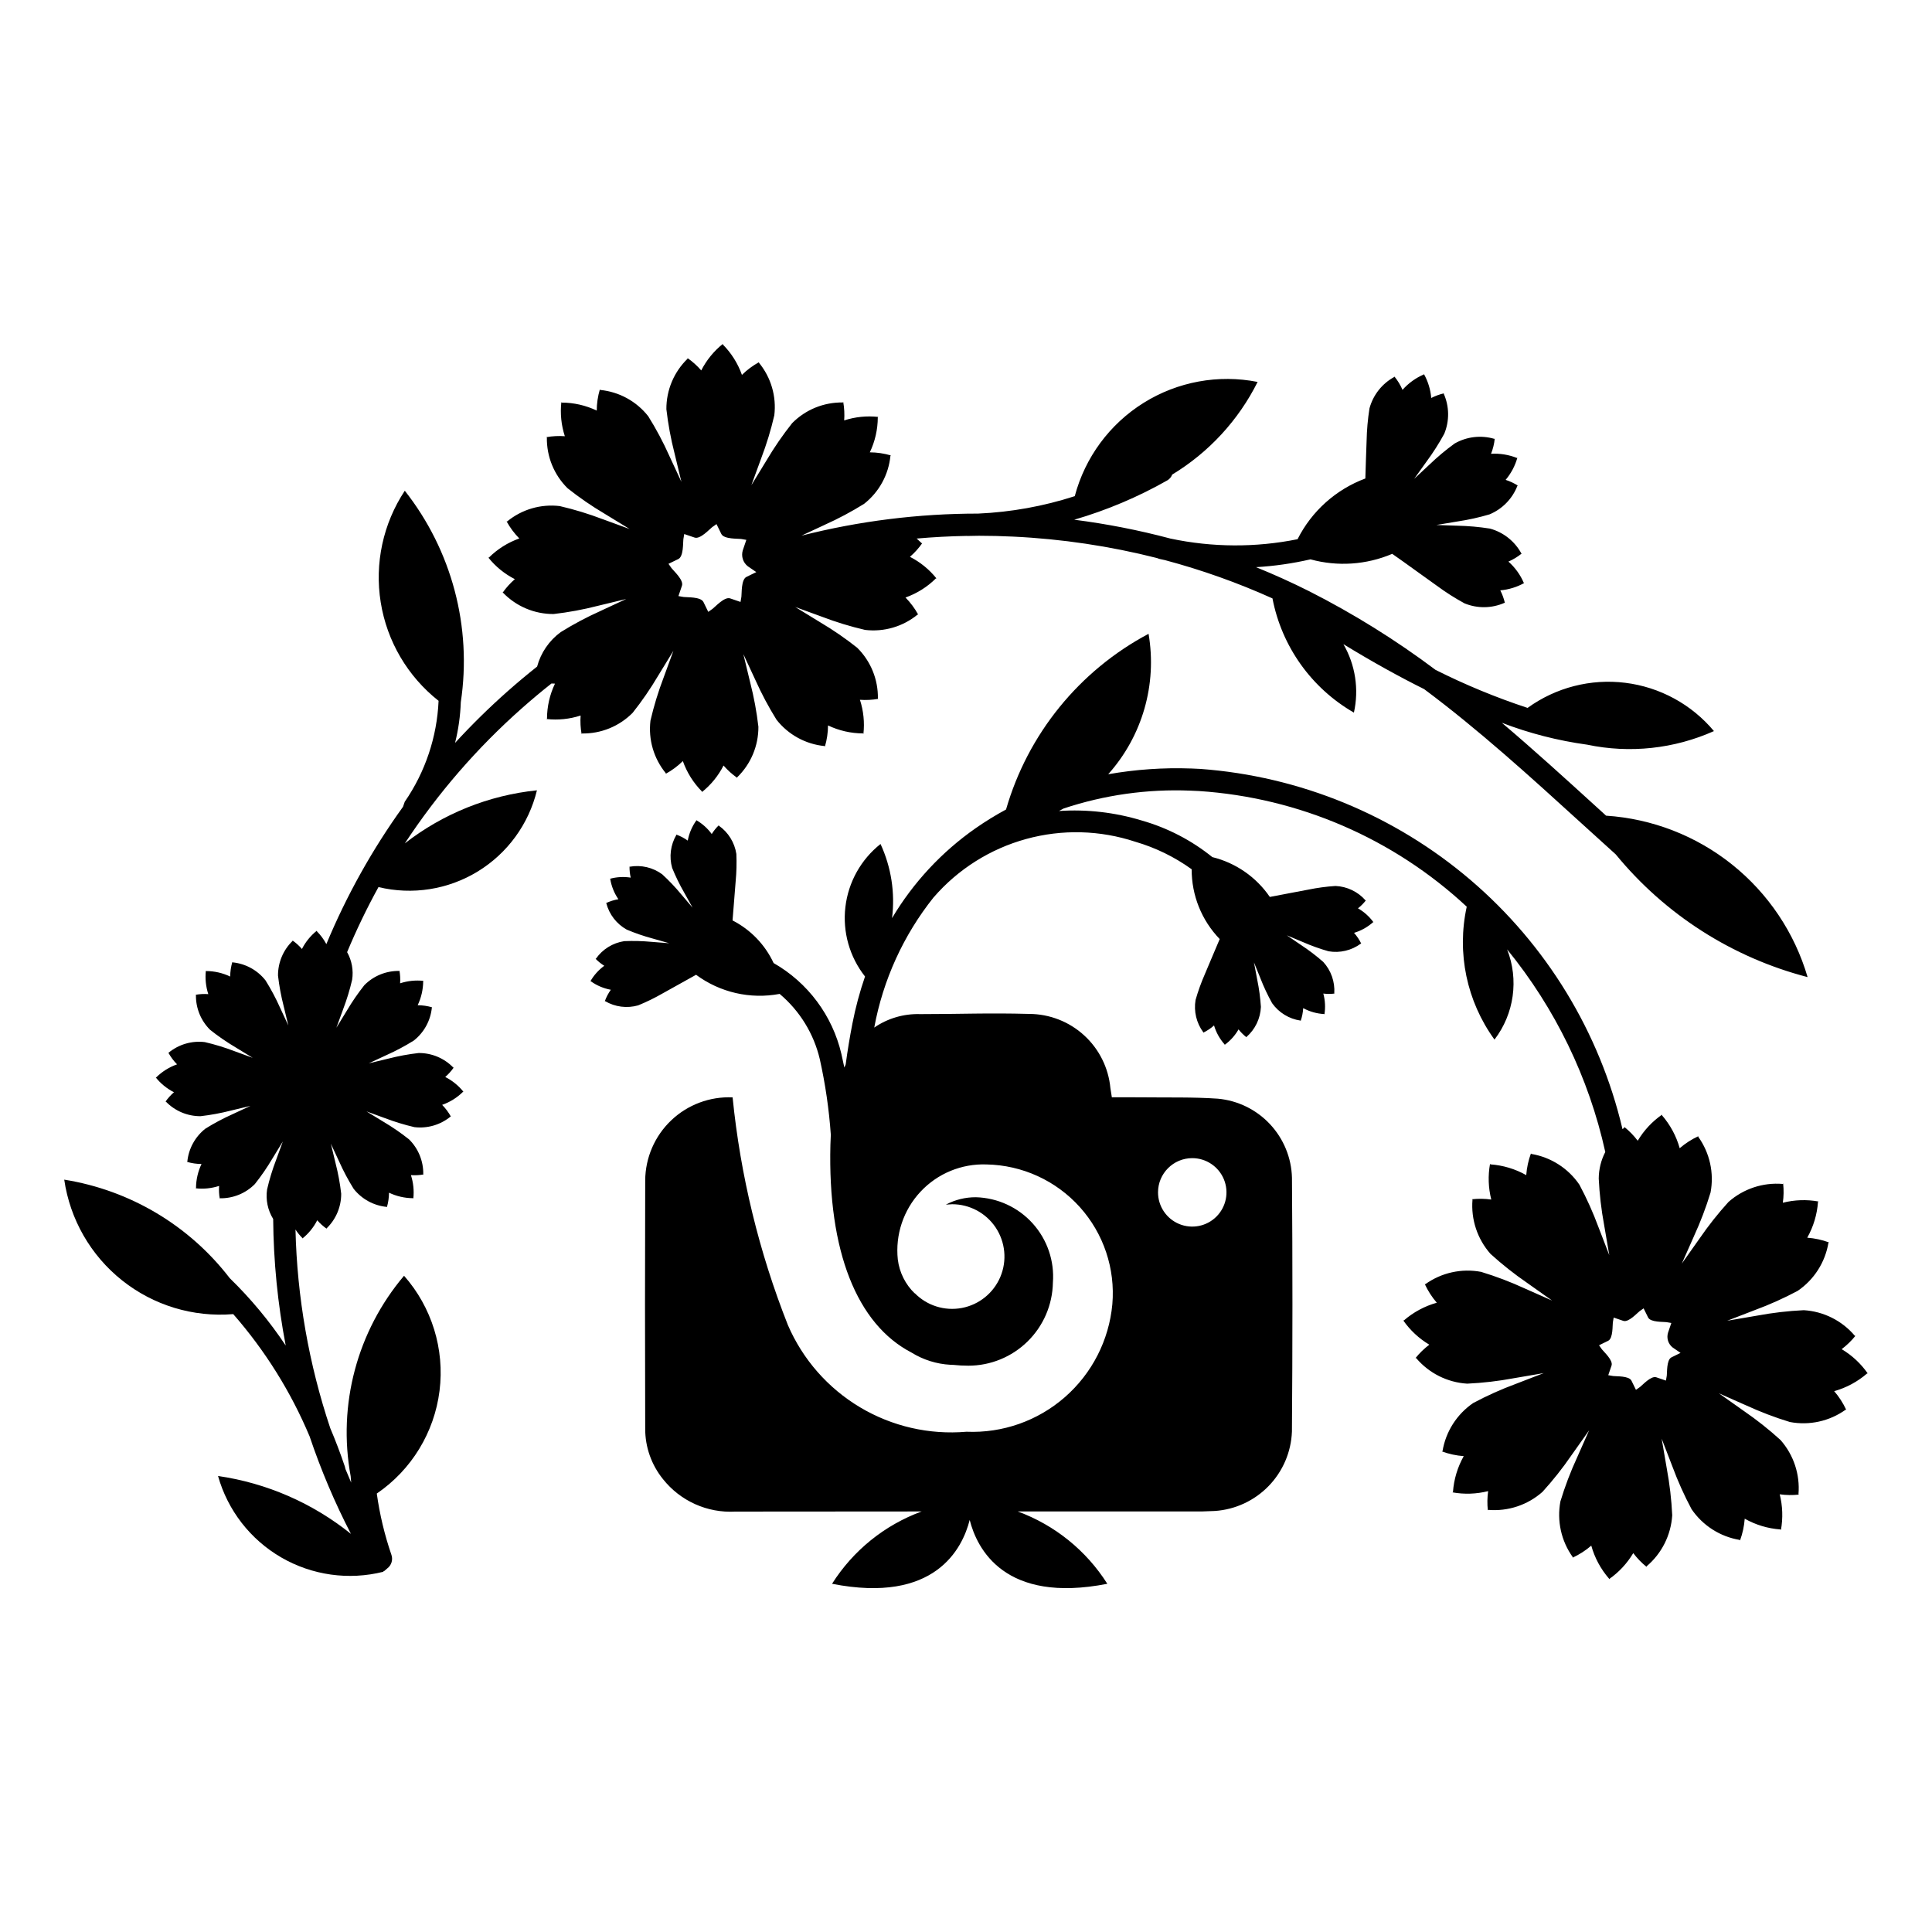 <?xml version="1.0" encoding="UTF-8"?>
<!-- Uploaded to: ICON Repo, www.iconrepo.com, Generator: ICON Repo Mixer Tools -->
<svg fill="#000000" width="800px" height="800px" version="1.1" viewBox="144 144 512 512" xmlns="http://www.w3.org/2000/svg">
 <g>
  <path d="m638.98 507.99c-1.82-2.617-4.18-4.816-6.918-6.449 1.359-1.027 2.586-2.215 3.652-3.539h-0.164 0.004c-3.394-4.016-8.281-6.469-13.527-6.789-4.133 0.195-8.246 0.676-12.309 1.43l-7.992 1.367 7.383-2.848c3.879-1.434 7.656-3.129 11.305-5.078 4.344-2.961 7.285-7.57 8.145-12.754l0.141-0.082c-1.855-0.68-3.793-1.102-5.762-1.246 1.641-2.914 2.613-6.16 2.852-9.496l0.137-0.102-0.004 0.004c-3.137-0.566-6.359-0.453-9.453 0.328 0.238-1.691 0.266-3.402 0.082-5.102l-0.113 0.121c-5.234-0.438-10.426 1.285-14.363 4.766-2.781 3.062-5.352 6.309-7.691 9.719l-4.68 6.613 3.207-7.234-0.004-0.004c1.73-3.758 3.203-7.629 4.406-11.586 0.977-5.164-0.203-10.504-3.262-14.777l0.043-0.156c-1.793 0.828-3.461 1.902-4.957 3.191-0.902-3.223-2.508-6.203-4.699-8.73l0.02-0.172h0.004c-2.617 1.824-4.816 4.18-6.449 6.918-1.027-1.355-2.219-2.582-3.543-3.652v0.16l-0.488 0.43c-6.062-25.746-20.18-48.891-40.301-66.062-20.121-17.168-45.195-27.473-71.578-29.414l-2.461-0.113v0.004c-7.352-0.266-14.711 0.246-21.957 1.523 9.055-10.125 12.992-23.828 10.695-37.215-18.375 9.766-32.004 26.566-37.77 46.559-2.769 1.492-5.449 3.141-8.027 4.938-9.008 6.285-16.57 14.414-22.184 23.852 0.84-6.707-0.219-13.512-3.051-19.648-5.195 4.117-8.543 10.125-9.312 16.707-0.773 6.582 1.102 13.203 5.203 18.406-1.402 4.074-2.523 8.242-3.344 12.473-0.707 3.617-1.297 7.234-1.781 10.828l-0.355 0.828-0.777-3.578v-0.004c-2.375-10.184-8.883-18.922-17.965-24.109-2.269-4.871-6.102-8.848-10.887-11.297 0.262-3.574 0.621-7.43 0.828-10.391 0.227-2.402 0.285-4.816 0.184-7.227-0.465-3.031-2.144-5.738-4.652-7.5l-0.008-0.094c-0.715 0.691-1.344 1.473-1.867 2.316-1.094-1.504-2.496-2.758-4.109-3.684l0.02 0.102c-1.137 1.586-1.91 3.402-2.266 5.324-0.938-0.672-1.965-1.211-3.051-1.602l0.035 0.09c-1.551 2.644-1.957 5.809-1.117 8.754 0.906 2.238 1.965 4.406 3.168 6.496l2.242 4.031-3.066-3.598c-1.539-1.859-3.203-3.609-4.981-5.238-2.469-1.816-5.574-2.547-8.59-2.016l-0.07-0.055c-0.016 0.992 0.09 1.984 0.316 2.953-1.84-0.289-3.719-0.188-5.512 0.305l0.086 0.055c0.316 1.926 1.055 3.758 2.16 5.363-1.137 0.188-2.242 0.535-3.285 1.027l0.086 0.039c0.77 2.969 2.723 5.488 5.398 6.981 2.223 0.941 4.504 1.727 6.836 2.352l4.438 1.266-4.711-0.371c-2.402-0.227-4.816-0.285-7.223-0.184-3.031 0.465-5.742 2.144-7.5 4.656l-0.094 0.008v-0.004c0.691 0.719 1.469 1.344 2.316 1.867-1.504 1.094-2.762 2.496-3.684 4.109l0.094-0.02c1.586 1.141 3.402 1.914 5.324 2.266-0.672 0.938-1.211 1.965-1.598 3.051l0.09-0.031h-0.004c2.644 1.551 5.809 1.953 8.754 1.117 2.234-0.91 4.406-1.973 6.496-3.176 2.535-1.383 5.781-3.242 8.852-4.93l-0.004-0.004c6.356 4.703 14.383 6.539 22.152 5.07 5.328 4.481 9.066 10.562 10.652 17.336 1.465 6.586 2.438 13.266 2.91 19.992l-0.109 2.668c-0.715 28.215 7.039 47.559 21.508 55.062l0.004 0.004c3.098 1.914 6.625 3.023 10.262 3.223l0.797 0.031h-0.004c1.328 0.141 2.66 0.211 3.992 0.211 5.871 0 11.508-2.309 15.695-6.422 4.191-4.113 6.598-9.707 6.707-15.578 0.441-5.738-1.492-11.41-5.344-15.688-3.848-4.277-9.285-6.789-15.039-6.953-2.781-0.02-5.527 0.652-7.984 1.961l1.652-0.109c4.644-0.004 8.984 2.32 11.559 6.188 2.57 3.871 3.035 8.77 1.234 13.055-1.801 4.281-5.629 7.379-10.191 8.246-4.566 0.867-9.262-0.609-12.508-3.93l0.023 0.09c-2.488-2.391-4.074-5.566-4.5-8.992-0.699-6.578 1.492-13.133 6.008-17.969 4.512-4.836 10.906-7.477 17.516-7.231 9.441 0.18 18.387 4.269 24.703 11.289 6.316 7.023 9.438 16.348 8.625 25.758-0.875 9.516-5.379 18.332-12.574 24.621-7.195 6.293-16.535 9.574-26.082 9.168-9.855 0.852-19.73-1.418-28.223-6.488-8.492-5.07-15.172-12.688-19.094-21.766-7.652-19.348-12.586-39.66-14.66-60.359-6.019-0.266-11.887 1.93-16.258 6.078-4.371 4.152-6.863 9.898-6.906 15.926-0.07 21.926-0.07 43.852 0 65.777-0.02 4.863 1.641 9.586 4.695 13.367 4.617 5.832 11.785 9.051 19.211 8.625 16.449-0.023 32.898-0.035 49.348-0.035-9.809 3.602-18.152 10.34-23.738 19.168 27.262 5.363 34.543-9.305 36.477-16.918 1.934 7.613 9.215 22.281 36.477 16.918h-0.004c-5.586-8.828-13.934-15.566-23.742-19.168h48.77l3.484-0.129h-0.004c5.402-0.371 10.473-2.723 14.242-6.609 3.769-3.883 5.969-9.023 6.176-14.434 0.172-22.422 0.176-44.848 0.008-67.273-0.141-5.289-2.215-10.34-5.832-14.199-3.617-3.863-8.523-6.262-13.789-6.746-6.613-0.457-13.273-0.277-19.91-0.359-2.719-0.035-5.449-0.008-8.203-0.008l-0.383-2.438c-0.5-5.356-2.977-10.336-6.949-13.969-3.969-3.637-9.148-5.66-14.527-5.688-11.035-0.301-17.969 0.051-29.012 0.051v-0.004c-4.309-0.121-8.543 1.129-12.094 3.566 2.328-12.621 7.731-24.473 15.73-34.504l0.035-0.031c6.461-7.453 14.98-12.824 24.488-15.438 9.508-2.617 19.578-2.363 28.938 0.734 5.356 1.562 10.402 4.027 14.93 7.289-0.031 6.898 2.637 13.535 7.43 18.496-1.348 3.234-2.848 6.664-3.949 9.332-0.969 2.211-1.789 4.481-2.449 6.801-0.512 3.023 0.23 6.125 2.059 8.586l-0.023 0.09c1.035-0.504 2-1.148 2.859-1.914 0.555 1.871 1.52 3.594 2.82 5.047l-0.012 0.102c1.508-1.094 2.766-2.492 3.688-4.106 0.613 0.781 1.324 1.488 2.109 2.098v-0.094c2.305-2.019 3.684-4.898 3.816-7.961-0.16-2.406-0.48-4.801-0.965-7.164l-0.879-4.644 1.738 4.277h-0.004c0.875 2.25 1.906 4.434 3.078 6.543 1.773 2.5 4.488 4.168 7.523 4.613l0.047 0.082c0.379-1.09 0.602-2.227 0.668-3.379 1.715 0.93 3.617 1.465 5.566 1.57l0.062 0.078c0.293-1.836 0.191-3.715-0.297-5.512 0.988 0.125 1.988 0.125 2.973 0l-0.07-0.066 0.004 0.004c0.199-3.059-0.855-6.066-2.93-8.328-1.812-1.59-3.731-3.055-5.742-4.383l-3.906-2.66 4.258 1.785c2.207 0.969 4.481 1.785 6.801 2.445 3.019 0.52 6.117-0.223 8.578-2.043l0.09 0.023v-0.004c-0.5-1.035-1.145-2-1.914-2.859 1.871-0.559 3.594-1.523 5.047-2.824l0.102 0.012v-0.004c-1.094-1.504-2.492-2.762-4.106-3.684 0.785-0.613 1.488-1.324 2.098-2.109h-0.094c-2.019-2.305-4.894-3.684-7.961-3.816-2.406 0.156-4.797 0.477-7.16 0.961-2.922 0.527-6.715 1.297-10.242 1.945-3.606-5.273-9.027-9.031-15.234-10.555-5.519-4.457-11.883-7.754-18.707-9.699-7.102-2.16-14.535-3.016-21.941-2.519l1.223-0.656v-0.004c10.816-3.598 22.199-5.203 33.586-4.734l2.336 0.105c26.461 1.754 51.512 12.578 70.922 30.648-2.688 12.254-0.012 25.07 7.356 35.219 5.219-6.832 6.488-15.898 3.344-23.906 12.75 15.617 21.664 34.004 26.016 53.691-1.129 2.18-1.723 4.598-1.734 7.051 0.195 4.133 0.672 8.246 1.43 12.312l1.367 7.988-2.848-7.383-0.004-0.004c-1.43-3.879-3.125-7.656-5.074-11.305-2.961-4.344-7.57-7.285-12.758-8.145l-0.082-0.141h0.004c-0.684 1.855-1.102 3.793-1.25 5.762-2.914-1.641-6.156-2.613-9.492-2.852l-0.105-0.137v0.004c-0.566 3.137-0.453 6.363 0.328 9.453-1.688-0.234-3.394-0.262-5.09-0.078l0.117 0.113v-0.004c-0.438 5.238 1.285 10.43 4.766 14.367 3.059 2.781 6.305 5.352 9.715 7.691l6.617 4.688-7.234-3.207c-3.758-1.73-7.625-3.199-11.582-4.402-5.168-0.977-10.504 0.203-14.781 3.262l-0.156-0.043c0.828 1.793 1.902 3.461 3.191 4.957-3.219 0.902-6.199 2.504-8.727 4.699l-0.172-0.023c1.82 2.617 4.18 4.812 6.918 6.445-1.359 1.027-2.586 2.219-3.652 3.543h0.164-0.004c3.394 4.016 8.281 6.465 13.527 6.785 4.133-0.191 8.246-0.672 12.309-1.43l7.984-1.367-7.379 2.848c-3.883 1.434-7.66 3.129-11.309 5.078-4.34 2.961-7.281 7.57-8.141 12.754l-0.141 0.082c1.852 0.684 3.793 1.102 5.762 1.246-1.641 2.918-2.613 6.16-2.852 9.496l-0.137 0.102h0.004c3.137 0.562 6.359 0.453 9.453-0.328-0.234 1.684-0.262 3.394-0.082 5.086l0.113-0.117c5.238 0.438 10.43-1.281 14.363-4.766 2.785-3.059 5.356-6.305 7.695-9.715l4.68-6.613-3.211 7.246c-1.73 3.754-3.203 7.629-4.402 11.586-0.977 5.164 0.203 10.504 3.262 14.777l-0.043 0.156c1.793-0.828 3.461-1.902 4.957-3.191 0.898 3.223 2.504 6.203 4.695 8.73l-0.02 0.172v-0.004c2.617-1.82 4.816-4.18 6.449-6.918 1.027 1.359 2.215 2.586 3.539 3.656v-0.164c4.016-3.394 6.465-8.281 6.789-13.527-0.195-4.129-0.676-8.242-1.43-12.309l-1.367-7.984 2.848 7.383c1.434 3.879 3.129 7.656 5.078 11.305 2.961 4.344 7.57 7.285 12.754 8.145l0.078 0.141h0.004c0.684-1.855 1.102-3.793 1.246-5.766 2.918 1.645 6.16 2.617 9.496 2.852l0.105 0.137c0.562-3.141 0.453-6.363-0.328-9.453 1.684 0.234 3.394 0.262 5.086 0.078l-0.117-0.113h0.004c0.438-5.238-1.285-10.426-4.769-14.363-3.059-2.781-6.305-5.352-9.715-7.691l-6.613-4.68 7.234 3.207 0.004-0.004c3.754 1.73 7.625 3.203 11.582 4.406 5.164 0.977 10.504-0.203 14.777-3.262l0.156 0.043v-0.004c-0.828-1.789-1.902-3.461-3.191-4.953 3.223-0.902 6.207-2.508 8.734-4.703zm-179.02-57.07c3.668 0 6.973 2.211 8.379 5.602 1.402 3.387 0.625 7.289-1.969 9.883s-6.492 3.367-9.883 1.965c-3.387-1.406-5.598-4.711-5.598-8.379 0-5.008 4.062-9.07 9.07-9.07zm126.98 52.801c-1.316 0.656-1.117 4.121-1.227 4.852l-0.223 1.297-2.559-0.875c-1.398-0.465-3.707 2.125-4.297 2.559l-1.09 0.766-1.191-2.43c-0.656-1.316-4.121-1.117-4.852-1.227l-1.297-0.223 0.875-2.559c0.465-1.398-2.125-3.707-2.559-4.297l-0.758-1.074 2.43-1.191c1.316-0.656 1.117-4.121 1.227-4.852l0.223-1.297 2.559 0.875c1.395 0.465 3.707-2.125 4.297-2.559l1.074-0.758 1.199 2.426c0.656 1.316 4.125 1.117 4.852 1.227l1.297 0.223-0.871 2.559v0.004c-0.453 1.449 0.047 3.027 1.25 3.953l2.066 1.41z"/>
  <path d="m311.66 332.9c2.469-3.106 4.719-6.379 6.738-9.797l4.059-6.633-2.606 7.133c-1.414 3.707-2.574 7.508-3.473 11.375-0.602 5.004 0.871 10.043 4.074 13.938l-0.031 0.152h0.004c1.66-0.91 3.191-2.047 4.539-3.375 1.07 3.023 2.797 5.777 5.059 8.055l-0.008 0.164c2.391-1.91 4.344-4.312 5.731-7.039 1.07 1.234 2.289 2.332 3.629 3.269l-0.016-0.148c3.625-3.512 5.656-8.348 5.625-13.391-0.453-3.941-1.176-7.844-2.164-11.688l-1.82-7.559 3.203 6.887c1.621 3.621 3.488 7.129 5.586 10.496 3.117 3.969 7.719 6.488 12.738 6.977l0.086 0.129c0.535-1.816 0.812-3.703 0.824-5.598 2.894 1.383 6.062 2.106 9.27 2.117l0.109 0.125c0.34-3.043 0.023-6.121-0.922-9.031 1.629 0.113 3.266 0.031 4.875-0.254l-0.117-0.102c0.082-5.043-1.902-9.898-5.488-13.445-3.109-2.465-6.383-4.719-9.797-6.738l-6.625-4.059 7.133 2.602c3.707 1.418 7.508 2.574 11.375 3.473 5.004 0.602 10.043-0.871 13.938-4.074l0.152 0.031c-0.91-1.664-2.047-3.191-3.375-4.543 3.023-1.07 5.777-2.797 8.055-5.059l0.164 0.008v0.004c-1.91-2.391-4.312-4.344-7.039-5.734 1.234-1.07 2.332-2.289 3.269-3.629l-0.152 0.016-1.336-1.23c4.383-0.387 8.793-0.621 13.23-0.699l0.074 0.012 0.164 0.004c1.02 0 2.027-0.02 3.031-0.055 3.023 0 6.051 0.074 9.086 0.223h0.004c12.855 0.613 25.617 2.516 38.094 5.68l0.605 0.219 1.527 0.336c9.75 2.602 19.277 5.992 28.477 10.141 2.457 12.746 10.332 23.793 21.582 30.266 1.379-6.184 0.387-12.656-2.785-18.141 7.785 4.766 14.918 8.691 21.395 11.914 14.57 10.867 27.953 23.051 41.781 35.641l9 8.16c13.074 15.953 30.875 27.34 50.84 32.52-3.445-11.746-10.418-22.145-19.969-29.797-9.551-7.652-21.223-12.184-33.434-12.984l-2.465-2.246c-8.426-7.672-16.688-15.191-25.16-22.371 7.285 2.797 14.875 4.742 22.609 5.801 11.297 2.375 23.059 1.113 33.602-3.598-5.93-7.086-14.32-11.656-23.488-12.797-9.164-1.141-18.422 1.238-25.902 6.652-8.363-2.754-16.516-6.121-24.383-10.074-10.527-7.906-21.727-14.875-33.465-20.832-4.637-2.328-9.34-4.457-14.117-6.391 4.859-0.285 9.688-0.977 14.43-2.07 7.18 1.969 14.812 1.453 21.664-1.461 3.957 2.754 8.449 6.074 11.828 8.453 2.332 1.723 4.781 3.281 7.328 4.668 3.406 1.402 7.238 1.352 10.605-0.141l0.102 0.051c-0.27-1.164-0.68-2.293-1.223-3.356 2.227-0.195 4.391-0.855 6.34-1.945l-0.113-0.039v-0.004c-0.926-2.152-2.316-4.078-4.074-5.633 1.273-0.551 2.465-1.273 3.535-2.148l-0.109-0.02c-1.762-3.234-4.766-5.613-8.324-6.578-2.863-0.453-5.754-0.707-8.652-0.766l-5.543-0.191 5.602-0.93h0.004c2.867-0.43 5.699-1.059 8.48-1.879 3.402-1.418 6.074-4.164 7.402-7.598l0.109-0.035c-1.016-0.637-2.102-1.145-3.242-1.512 1.441-1.715 2.5-3.711 3.109-5.863l-0.113 0.055c-2.18-0.867-4.523-1.242-6.863-1.102 0.512-1.289 0.844-2.641 0.98-4.019l-0.094 0.062c-3.531-1.043-7.34-0.598-10.535 1.234-2.348 1.703-4.57 3.566-6.66 5.574l-4.059 3.785 3.305-4.617c1.723-2.332 3.281-4.781 4.668-7.328 1.406-3.406 1.355-7.238-0.137-10.609l0.047-0.102c-1.164 0.27-2.293 0.68-3.359 1.227-0.191-2.231-0.852-4.391-1.941-6.344l-0.039 0.113c-2.156 0.93-4.082 2.32-5.637 4.078-0.547-1.273-1.27-2.465-2.148-3.539l-0.02 0.109v0.004c-3.238 1.758-5.613 4.766-6.582 8.32-0.453 2.863-0.707 5.758-0.766 8.656-0.125 2.859-0.211 6.418-0.332 9.938-7.801 2.91-14.219 8.656-17.965 16.094-11.125 2.242-22.594 2.184-33.695-0.172-8.375-2.231-16.891-3.898-25.492-4.996 8.621-2.508 16.918-6.016 24.723-10.453 0.57-0.348 1.008-0.875 1.238-1.504 9.711-5.883 17.562-14.395 22.641-24.555-10.41-2.059-21.215-0.074-30.215 5.547-9.004 5.625-15.523 14.465-18.242 24.723-8.285 2.68-16.895 4.234-25.594 4.621-15.793-0.004-31.523 1.961-46.832 5.844l6.109-2.844-0.004-0.004c3.625-1.621 7.129-3.488 10.496-5.586 3.969-3.117 6.488-7.719 6.977-12.738l0.129-0.086c-1.816-0.535-3.699-0.812-5.594-0.824 1.383-2.898 2.106-6.062 2.113-9.273l0.125-0.109c-3.043-0.336-6.121-0.023-9.031 0.926 0.117-1.629 0.031-3.269-0.25-4.879l-0.102 0.117v0.004c-5.043-0.082-9.902 1.898-13.445 5.488-2.469 3.109-4.719 6.379-6.742 9.797l-4.055 6.633 2.606-7.133v-0.004c1.414-3.707 2.574-7.504 3.469-11.371 0.605-5.008-0.867-10.043-4.07-13.938l0.031-0.152v-0.004c-1.664 0.91-3.191 2.047-4.539 3.379-1.07-3.027-2.801-5.777-5.062-8.055l0.012-0.168c-2.391 1.914-4.344 4.312-5.734 7.039-1.07-1.234-2.289-2.332-3.625-3.269l0.012 0.152v0.004c-3.625 3.508-5.656 8.344-5.625 13.387 0.453 3.941 1.176 7.848 2.16 11.688l1.82 7.559-3.203-6.887h0.004c-1.621-3.621-3.488-7.129-5.59-10.496-3.117-3.965-7.719-6.481-12.734-6.969l-0.09-0.129c-0.535 1.816-0.812 3.703-0.824 5.598-2.894-1.383-6.062-2.106-9.27-2.117l-0.109-0.121c-0.336 3.039-0.023 6.117 0.926 9.031-1.633-0.117-3.269-0.035-4.879 0.25l0.117 0.102c-0.082 5.043 1.902 9.898 5.492 13.441 3.106 2.469 6.379 4.723 9.797 6.742l6.633 4.055-7.133-2.606-0.004 0.004c-3.707-1.418-7.508-2.578-11.371-3.473-5.008-0.602-10.047 0.871-13.941 4.074l-0.152-0.031c0.91 1.664 2.047 3.191 3.375 4.539-3.023 1.07-5.777 2.801-8.055 5.062l-0.164-0.008v-0.004c1.91 2.391 4.312 4.348 7.039 5.734-1.234 1.07-2.332 2.289-3.269 3.629l0.152-0.012v-0.004c3.508 3.625 8.348 5.656 13.391 5.629 3.941-0.453 7.844-1.176 11.688-2.164l7.559-1.824-6.887 3.203v0.004c-3.621 1.621-7.129 3.488-10.496 5.586-3.055 2.242-5.254 5.457-6.238 9.117-2.672 2.121-5.297 4.316-7.867 6.59-4.859 4.305-9.492 8.859-13.879 13.641 0.883-3.527 1.395-7.144 1.52-10.781 3-19.93-2.371-40.211-14.84-56.047-5.762 8.711-8.039 19.27-6.379 29.582 1.656 10.312 7.129 19.625 15.332 26.094-0.418 9.582-3.523 18.855-8.969 26.754l-0.461 1.328c-8.145 11.312-14.961 23.523-20.312 36.391-0.676-1.262-1.535-2.418-2.543-3.434l0.008-0.113h-0.004c-1.637 1.316-2.977 2.965-3.93 4.84-0.734-0.852-1.57-1.605-2.488-2.25l0.008 0.109c-2.488 2.41-3.883 5.731-3.863 9.191 0.312 2.711 0.809 5.391 1.484 8.031l1.25 5.188-2.199-4.731c-1.113-2.488-2.394-4.894-3.836-7.207-2.137-2.723-5.297-4.453-8.742-4.789l-0.062-0.09c-0.367 1.25-0.555 2.547-0.562 3.852-1.992-0.953-4.168-1.453-6.371-1.461l-0.078-0.086c-0.227 2.09-0.008 4.203 0.645 6.203-1.121-0.082-2.25-0.023-3.356 0.172l0.082 0.07v-0.004c-0.059 3.465 1.305 6.801 3.766 9.234 2.137 1.695 4.383 3.238 6.727 4.629l4.555 2.785-4.894-1.789c-2.547-0.973-5.156-1.77-7.812-2.383-3.438-0.414-6.898 0.598-9.57 2.797l-0.102-0.02v-0.004c0.625 1.145 1.406 2.195 2.324 3.125-2.082 0.734-3.973 1.918-5.543 3.473l-0.109-0.012c1.312 1.637 2.961 2.977 4.836 3.93-0.852 0.734-1.605 1.574-2.254 2.492l0.105-0.008h0.004c2.406 2.488 5.731 3.883 9.191 3.863 2.707-0.312 5.391-0.809 8.031-1.484l5.188-1.25-4.727 2.199c-2.488 1.113-4.894 2.394-7.207 3.836-2.727 2.141-4.457 5.301-4.793 8.746l-0.09 0.059h0.004c1.25 0.367 2.547 0.555 3.848 0.562-0.949 1.992-1.449 4.168-1.461 6.371l-0.086 0.074h0.004c2.09 0.23 4.203 0.016 6.203-0.637-0.082 1.125-0.023 2.25 0.172 3.356l0.07-0.078c3.461 0.055 6.797-1.305 9.23-3.769 1.695-2.133 3.242-4.383 4.629-6.727l2.785-4.555-1.789 4.898c-0.973 2.543-1.766 5.152-2.383 7.809-0.402 2.719 0.168 5.492 1.613 7.828 0.09 11.258 1.203 22.484 3.324 33.539-4.297-6.461-9.273-12.445-14.836-17.855-10.746-13.984-26.441-23.324-43.859-26.105 1.527 10.527 7.008 20.074 15.332 26.695 8.32 6.625 18.855 9.82 29.457 8.941 8.441 9.648 15.277 20.59 20.242 32.41 2.988 8.875 6.648 17.512 10.949 25.832-10.156-8.172-22.316-13.473-35.219-15.344 2.559 9.102 8.57 16.844 16.75 21.586 8.184 4.738 17.891 6.102 27.059 3.797l-0.043-0.07 0.309-0.152 0.758-0.656c1.117-0.828 1.566-2.281 1.121-3.594-1.816-5.281-3.117-10.727-3.883-16.258 9.191-6.273 15.246-16.188 16.629-27.23 1.379-11.039-2.047-22.145-9.406-30.488-12.43 14.695-17.621 34.184-14.148 53.113l0.141 1.715-1.531-3.629-0.133-0.594c-1.211-3.594-2.512-6.992-3.879-10.207-5.684-16.988-8.793-34.734-9.219-52.645 0.531 0.816 1.148 1.574 1.84 2.262l-0.004 0.113c1.637-1.316 2.977-2.965 3.93-4.836 0.734 0.848 1.574 1.602 2.496 2.246l-0.012-0.102c2.488-2.406 3.887-5.731 3.863-9.191-0.309-2.711-0.805-5.394-1.484-8.039l-1.25-5.188 2.199 4.727c1.113 2.488 2.394 4.898 3.836 7.215 2.141 2.723 5.301 4.453 8.746 4.789l0.059 0.09 0.004-0.004c0.363-1.25 0.551-2.547 0.562-3.848 1.988 0.949 4.164 1.449 6.371 1.461l0.074 0.086v-0.004c0.227-2.086 0.008-4.203-0.641-6.199 1.121 0.078 2.246 0.023 3.356-0.172l-0.082-0.07c0.055-3.461-1.305-6.797-3.769-9.23-2.133-1.695-4.383-3.246-6.727-4.633l-4.555-2.781 4.898 1.789v-0.004c2.547 0.973 5.156 1.77 7.809 2.387 3.441 0.41 6.898-0.602 9.574-2.801l0.102 0.02v0.004c-0.629-1.145-1.41-2.195-2.328-3.125 2.082-0.734 3.977-1.918 5.543-3.473l0.113 0.008c-1.316-1.637-2.965-2.977-4.836-3.93 0.848-0.734 1.605-1.574 2.25-2.496l-0.102 0.008v0.004c-2.406-2.488-5.727-3.887-9.191-3.863-2.707 0.309-5.391 0.805-8.031 1.484l-5.195 1.25 4.727-2.199c2.488-1.113 4.894-2.394 7.207-3.836 2.723-2.141 4.453-5.301 4.789-8.746l0.09-0.059c-1.25-0.367-2.547-0.555-3.848-0.562 0.949-1.992 1.449-4.168 1.461-6.371l0.086-0.078h-0.004c-2.09-0.227-4.203-0.008-6.199 0.645 0.078-1.121 0.02-2.25-0.172-3.356l-0.07 0.078c-3.465-0.055-6.797 1.305-9.23 3.769-1.695 2.133-3.242 4.383-4.629 6.727l-2.785 4.555 1.789-4.898h-0.004c0.973-2.547 1.77-5.156 2.387-7.812 0.391-2.519-0.078-5.102-1.328-7.324 2.457-5.894 5.231-11.648 8.312-17.242 8.969 2.16 18.43 0.676 26.305-4.133 7.871-4.809 13.516-12.543 15.688-21.512-12.758 1.309-24.891 6.184-35.008 14.062 8.727-13.281 19.18-25.344 31.09-35.871 2.535-2.246 5.125-4.41 7.766-6.496l0.934 0.031c-1.383 2.898-2.106 6.062-2.117 9.273l-0.121 0.109c3.039 0.336 6.121 0.023 9.031-0.926-0.117 1.633-0.031 3.269 0.25 4.879l0.102-0.117v-0.004c5.039 0.086 9.895-1.895 13.441-5.481zm12.117-40.754c1.418-0.707 1.203-4.441 1.32-5.227l0.234-1.395 2.758 0.941c1.504 0.504 3.996-2.289 4.637-2.758l1.156-0.816 1.281 2.621c0.707 1.418 4.441 1.203 5.227 1.32l1.398 0.238-0.938 2.758c-0.484 1.562 0.051 3.262 1.348 4.258l2.227 1.527-2.621 1.281c-1.422 0.707-1.211 4.441-1.324 5.227l-0.234 1.398-2.758-0.941c-1.504-0.504-3.996 2.289-4.637 2.758l-1.156 0.816-1.281-2.621c-0.707-1.422-4.441-1.203-5.227-1.324l-1.398-0.238 0.941-2.758c0.504-1.504-2.289-3.996-2.758-4.637l-0.816-1.156z"/>
 </g>
</svg>